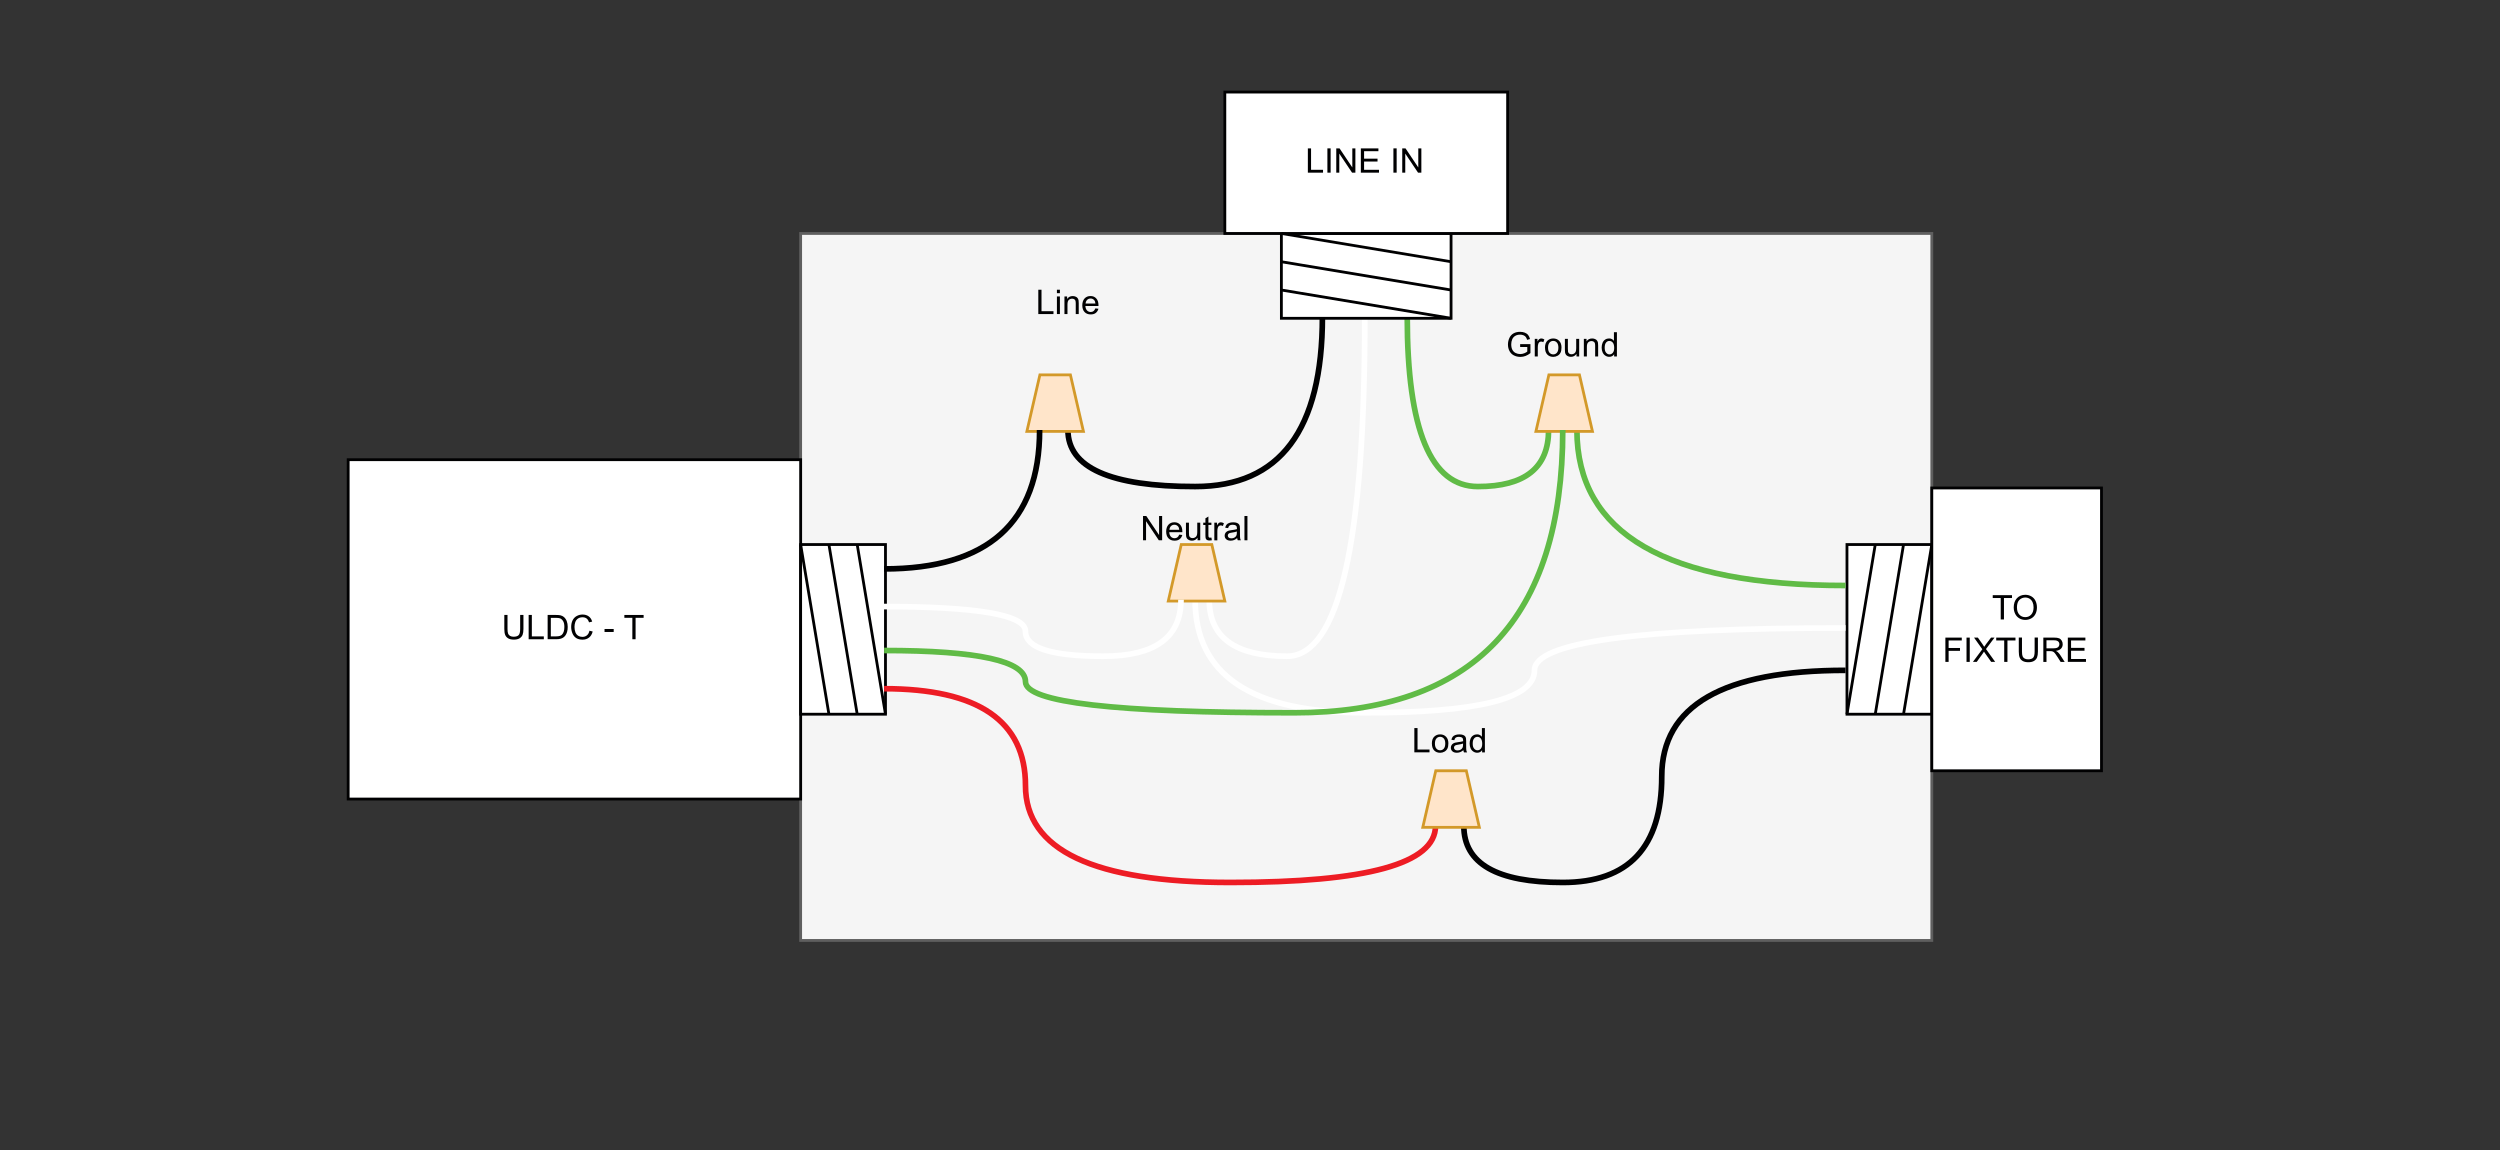 <svg xmlns="http://www.w3.org/2000/svg" id="Layer_1" data-name="Layer 1" viewBox="0 0 594.96 273.79"><rect x="0" y="0" width="594.96" height="273.79" fill="#333333" stroke="none"/><defs><style>      .cls-1 {        fill: #fff;      }      .cls-2 {        stroke: #5f5f5f;      }      .cls-2, .cls-3, .cls-4, .cls-5, .cls-6, .cls-7, .cls-8, .cls-9 {        fill: none;      }      .cls-2, .cls-5, .cls-6, .cls-9 {        stroke-width: .67px;      }      .cls-3 {        stroke: #fff;      }      .cls-3, .cls-4, .cls-5, .cls-7, .cls-8, .cls-9 {        stroke-miterlimit: 10;      }      .cls-3, .cls-4, .cls-7, .cls-8 {        stroke-width: 1.35px;      }      .cls-4 {        stroke: #60bb46;      }      .cls-5, .cls-6, .cls-7 {        stroke: #000001;      }      .cls-10 {        fill: #f5f5f5;      }      .cls-11 {        fill: #ffe5ca;      }      .cls-12 {        fill: #000001;      }      .cls-8 {        stroke: #ed1c24;      }      .cls-9 {        stroke: #d39929;      }    </style></defs><rect class="cls-10" x="190.54" y="55.56" width="269.2" height="168.25"></rect><rect class="cls-2" x="190.54" y="55.56" width="269.2" height="168.25"></rect><rect class="cls-1" x="82.86" y="109.4" width="107.68" height="80.76"></rect><rect class="cls-6" x="82.86" y="109.4" width="107.68" height="80.76"></rect><g><path class="cls-12" d="M123.8,146.35h.77v3.34c0,.58-.07,1.04-.2,1.38s-.37.62-.71.83-.79.32-1.35.32-.98-.09-1.33-.28c-.34-.19-.59-.46-.74-.81s-.22-.84-.22-1.45v-3.34h.76v3.34c0,.5.05.87.14,1.11.09.24.25.42.48.55.23.13.51.19.83.19.56,0,.96-.13,1.2-.38.24-.25.36-.75.36-1.47v-3.34Z"></path><path class="cls-12" d="M125.81,152.13v-5.78h.76v5.1h2.85v.68h-3.61Z"></path><path class="cls-12" d="M130.33,152.13v-5.78h1.99c.45,0,.79.03,1.03.08.33.08.61.21.85.41.3.26.53.59.68.99s.23.86.23,1.37c0,.44-.05.83-.15,1.17-.1.34-.23.62-.39.84-.16.22-.34.4-.53.52-.19.13-.42.22-.69.29-.27.07-.58.1-.93.1h-2.09ZM131.09,151.45h1.23c.38,0,.68-.04.9-.11.22-.07.39-.17.52-.3.18-.18.32-.43.42-.73s.15-.68.15-1.11c0-.6-.1-1.07-.3-1.39-.2-.32-.44-.54-.72-.65-.21-.08-.54-.12-.99-.12h-1.21v4.42Z"></path><path class="cls-12" d="M140.29,150.1l.76.19c-.16.63-.45,1.11-.87,1.44-.42.33-.93.5-1.53.5s-1.13-.13-1.52-.38c-.39-.25-.69-.62-.89-1.1-.2-.48-.31-1-.31-1.55,0-.6.12-1.13.34-1.58.23-.45.56-.79.98-1.02.42-.23.89-.35,1.4-.35.58,0,1.06.15,1.46.44s.67.71.82,1.24l-.75.18c-.13-.42-.33-.73-.58-.92s-.58-.29-.96-.29c-.44,0-.82.11-1.11.32-.3.21-.51.5-.63.86s-.18.73-.18,1.11c0,.49.07.92.22,1.29.14.37.37.64.67.82.3.18.63.27.98.27.43,0,.79-.12,1.09-.37s.5-.61.6-1.1Z"></path><path class="cls-12" d="M143.87,150.4v-.71h2.18v.71h-2.18Z"></path></g><path class="cls-12" d="M150.49,152.13v-5.1h-1.9v-.68h4.58v.68h-1.91v5.1h-.77Z"></path><rect class="cls-1" x="190.54" y="129.59" width="20.19" height="40.38"></rect><rect class="cls-6" x="190.54" y="129.59" width="20.19" height="40.38"></rect><line class="cls-5" x1="204" y1="169.97" x2="197.27" y2="129.59"></line><line class="cls-5" x1="210.73" y1="169.97" x2="204" y2="129.59"></line><line class="cls-5" x1="197.27" y1="169.97" x2="190.54" y2="129.59"></line><path class="cls-7" d="M314.71,75.41c0,26.92-10.09,40.38-30.28,40.38s-30.28-4.49-30.28-13.46"></path><path class="cls-3" d="M324.8,75.41c0,53.84-6.17,80.76-18.51,80.76s-18.51-4.49-18.51-13.46"></path><path class="cls-4" d="M334.9,75.41c0,26.92,5.61,40.38,16.82,40.38s16.82-4.49,16.82-13.46"></path><rect class="cls-1" x="304.95" y="55.56" width="40.38" height="20.19"></rect><rect class="cls-6" x="304.95" y="55.56" width="40.38" height="20.19"></rect><rect class="cls-1" x="291.49" y="21.91" width="67.3" height="33.65"></rect><rect class="cls-6" x="291.49" y="21.91" width="67.3" height="33.65"></rect><g><path class="cls-12" d="M311.25,41.09v-5.78h.76v5.1h2.85v.68h-3.61Z"></path><path class="cls-12" d="M315.9,41.09v-5.78h.77v5.78h-.77Z"></path><path class="cls-12" d="M318.01,41.09v-5.78h.78l3.04,4.54v-4.54h.73v5.78h-.79l-3.04-4.54v4.54h-.73Z"></path><path class="cls-12" d="M323.86,41.09v-5.78h4.18v.68h-3.41v1.77h3.2v.68h-3.2v1.97h3.55v.68h-4.31Z"></path><path class="cls-12" d="M331.61,41.09v-5.78h.77v5.78h-.77Z"></path><path class="cls-12" d="M333.71,41.09v-5.78h.78l3.04,4.54v-4.54h.73v5.78h-.79l-3.04-4.54v4.54h-.73Z"></path></g><path class="cls-7" d="M439.21,159.53c-29.16,0-43.74,8.41-43.74,25.24s-7.85,25.24-23.55,25.24-23.55-4.49-23.55-13.46"></path><rect class="cls-1" x="439.55" y="129.59" width="20.19" height="40.38"></rect><rect class="cls-6" x="439.55" y="129.59" width="20.19" height="40.38"></rect><line class="cls-5" x1="446.28" y1="169.97" x2="453.01" y2="129.59"></line><line class="cls-5" x1="453.01" y1="169.97" x2="459.74" y2="129.59"></line><line class="cls-5" x1="439.55" y1="169.97" x2="446.28" y2="129.59"></line><line class="cls-5" x1="345.33" y1="62.29" x2="304.95" y2="55.56"></line><line class="cls-5" x1="345.33" y1="69.02" x2="304.95" y2="62.29"></line><line class="cls-5" x1="345.33" y1="75.75" x2="304.95" y2="69.02"></line><rect class="cls-1" x="459.74" y="116.13" width="40.38" height="67.3"></rect><rect class="cls-6" x="459.74" y="116.13" width="40.38" height="67.3"></rect><path class="cls-12" d="M476.14,147.42v-5.1h-1.9v-.68h4.58v.68h-1.91v5.1h-.77Z"></path><path class="cls-12" d="M479.23,144.61c0-.96.26-1.71.77-2.25.52-.54,1.18-.81,2-.81.53,0,1.01.13,1.44.38s.76.61.98,1.07.34.97.34,1.55-.12,1.11-.35,1.57c-.24.46-.57.81-1.01,1.05s-.9.36-1.4.36c-.54,0-1.03-.13-1.46-.39-.43-.26-.75-.62-.97-1.08-.22-.46-.33-.94-.33-1.44ZM480.01,144.62c0,.7.19,1.25.56,1.65.37.4.84.6,1.41.6s1.05-.2,1.42-.61.56-.98.56-1.72c0-.47-.08-.88-.24-1.23-.16-.35-.39-.62-.7-.82-.31-.19-.65-.29-1.03-.29-.54,0-1.01.19-1.4.56s-.59.99-.59,1.86Z"></path><g><path class="cls-12" d="M462.97,157.52v-5.78h3.9v.68h-3.13v1.79h2.71v.68h-2.71v2.63h-.77Z"></path><path class="cls-12" d="M468,157.52v-5.78h.77v5.78h-.77Z"></path><path class="cls-12" d="M469.52,157.52l2.24-3.01-1.97-2.77h.91l1.05,1.48c.22.31.37.54.46.71.13-.21.28-.43.46-.66l1.16-1.53h.83l-2.03,2.72,2.19,3.06h-.95l-1.46-2.06c-.08-.12-.17-.25-.25-.39-.13.21-.22.35-.28.43l-1.45,2.02h-.92Z"></path><path class="cls-12" d="M476.97,157.52v-5.1h-1.9v-.68h4.58v.68h-1.91v5.1h-.77Z"></path><path class="cls-12" d="M484.22,151.73h.77v3.34c0,.58-.07,1.04-.2,1.38s-.37.62-.71.83-.79.32-1.35.32-.98-.09-1.33-.28c-.34-.19-.59-.46-.74-.81s-.22-.84-.22-1.45v-3.34h.76v3.34c0,.5.05.87.14,1.11.09.24.25.42.48.55.23.13.51.19.83.19.56,0,.96-.13,1.2-.38.24-.25.36-.75.36-1.47v-3.34Z"></path><path class="cls-12" d="M486.28,157.52v-5.78h2.56c.51,0,.91.05,1.17.16.27.1.48.29.64.55.16.26.24.55.24.87,0,.41-.13.76-.4,1.04s-.68.46-1.23.54c.2.1.36.19.46.29.22.21.44.46.63.77l1.01,1.57h-.96l-.76-1.2c-.22-.35-.41-.61-.55-.8-.14-.18-.27-.31-.39-.39-.11-.07-.23-.12-.35-.15-.09-.02-.23-.03-.43-.03h-.89v2.57h-.76ZM487.04,154.29h1.64c.35,0,.62-.04.82-.11s.35-.19.45-.35c.1-.16.15-.33.15-.52,0-.27-.1-.5-.3-.67s-.51-.26-.94-.26h-1.83v1.91Z"></path><path class="cls-12" d="M492.11,157.52v-5.78h4.18v.68h-3.41v1.77h3.2v.68h-3.2v1.97h3.55v.68h-4.31Z"></path></g><polygon class="cls-11" points="257.84 102.67 254.74 89.21 247.48 89.21 244.38 102.67 257.84 102.67"></polygon><polygon class="cls-9" points="257.84 102.67 254.74 89.21 247.48 89.21 244.38 102.67 257.84 102.67"></polygon><path class="cls-7" d="M247.41,102.33c0,22.03-12.34,33.05-37.01,33.06"></path><g><path class="cls-12" d="M247.1,74.74v-5.78h.76v5.1h2.85v.68h-3.61Z"></path><path class="cls-12" d="M251.53,69.77v-.82h.71v.82h-.71ZM251.53,74.74v-4.19h.71v4.19h-.71Z"></path><path class="cls-12" d="M253.32,74.74v-4.19h.64v.6c.31-.46.75-.69,1.33-.69.25,0,.48.04.7.14.21.09.37.21.47.36.11.15.18.32.22.52.03.13.04.36.04.69v2.58h-.71v-2.55c0-.29-.03-.51-.08-.65-.05-.14-.15-.26-.29-.34s-.31-.13-.49-.13c-.3,0-.56.1-.78.29s-.33.56-.33,1.09v2.29h-.71Z"></path><path class="cls-12" d="M260.68,73.39l.73.09c-.12.43-.33.76-.64,1-.31.24-.71.35-1.2.35-.61,0-1.1-.19-1.46-.57s-.54-.91-.54-1.59.18-1.25.54-1.64c.36-.39.83-.58,1.41-.58s1.02.19,1.37.57c.35.38.53.92.53,1.61,0,.04,0,.1,0,.19h-3.12c.03.46.16.81.39,1.06.23.24.53.37.88.37.26,0,.48-.07.67-.21.18-.14.33-.35.44-.65ZM258.35,72.24h2.34c-.03-.35-.12-.62-.27-.79-.23-.27-.52-.41-.88-.41-.33,0-.6.11-.82.33-.22.22-.34.51-.37.88Z"></path></g><path class="cls-3" d="M284.42,142.71c0,17.95,13.46,26.92,40.38,26.92s40.38-3.36,40.38-10.09,24.68-10.09,74.03-10.09"></path><polygon class="cls-11" points="291.49 143.05 288.39 129.59 281.12 129.59 278.03 143.05 291.49 143.05"></polygon><polygon class="cls-9" points="291.49 143.05 288.39 129.59 281.12 129.59 278.03 143.05 291.49 143.05"></polygon><g><path class="cls-12" d="M272.02,128.58v-5.78h.78l3.04,4.54v-4.54h.73v5.78h-.79l-3.04-4.54v4.54h-.73Z"></path><path class="cls-12" d="M280.64,127.23l.73.09c-.12.43-.33.76-.64,1-.31.24-.71.35-1.2.35-.61,0-1.1-.19-1.46-.57s-.54-.91-.54-1.59.18-1.25.54-1.64c.36-.39.83-.58,1.41-.58s1.02.19,1.37.57c.35.38.53.92.53,1.61,0,.04,0,.1,0,.19h-3.12c.03.46.16.81.39,1.06.23.24.53.37.88.37.26,0,.48-.07.67-.21.18-.14.33-.35.44-.65ZM278.3,126.08h2.34c-.03-.35-.12-.62-.27-.79-.23-.27-.52-.41-.88-.41-.33,0-.6.11-.82.33-.22.22-.34.51-.37.88Z"></path><path class="cls-12" d="M285,128.58v-.62c-.33.47-.77.71-1.33.71-.25,0-.48-.05-.69-.14s-.37-.21-.48-.36c-.1-.14-.18-.32-.22-.53-.03-.14-.04-.36-.04-.66v-2.59h.71v2.32c0,.37.01.62.04.75.04.19.14.33.28.44s.32.16.54.16.41-.05.6-.16.32-.26.4-.45c.08-.19.12-.46.12-.82v-2.24h.71v4.19h-.63Z"></path><path class="cls-12" d="M288.3,127.94l.1.63c-.2.04-.38.06-.54.06-.26,0-.46-.04-.6-.12s-.24-.19-.3-.32c-.06-.13-.09-.41-.09-.84v-2.41h-.52v-.55h.52v-1.04l.71-.43v1.46h.71v.55h-.71v2.45c0,.2.01.33.04.39.02.06.07.1.12.14s.14.05.24.05c.08,0,.18,0,.31-.03Z"></path><path class="cls-12" d="M288.99,128.58v-4.19h.64v.64c.16-.3.31-.49.45-.59.14-.09.29-.14.46-.14.24,0,.48.08.73.23l-.24.66c-.17-.1-.35-.15-.52-.15-.16,0-.29.05-.42.14-.12.09-.21.22-.26.39-.08.25-.12.53-.12.83v2.19h-.71Z"></path><path class="cls-12" d="M294.42,128.06c-.26.22-.52.38-.76.47-.24.09-.5.14-.78.14-.46,0-.81-.11-1.06-.34-.25-.22-.37-.51-.37-.86,0-.21.05-.39.14-.56.09-.17.22-.31.37-.41.15-.1.32-.18.51-.23.14-.04.35-.07.63-.11.57-.07,1-.15,1.27-.24,0-.1,0-.16,0-.19,0-.29-.07-.49-.2-.61-.18-.16-.45-.24-.81-.24-.33,0-.58.06-.74.18-.16.12-.28.32-.35.62l-.69-.09c.06-.3.17-.54.31-.72.14-.18.35-.32.63-.42.27-.1.59-.15.95-.15s.65.04.87.13c.22.08.39.19.49.32.11.13.18.29.22.48.02.12.04.34.04.65v.95c0,.66.01,1.08.04,1.25s.09.34.18.5h-.74c-.07-.15-.12-.32-.14-.52ZM294.36,126.48c-.26.1-.64.19-1.16.27-.29.04-.5.09-.62.14-.12.05-.21.13-.28.23s-.1.21-.1.34c0,.19.07.35.21.47.14.13.35.19.63.19s.52-.06.73-.18.37-.28.47-.49c.08-.16.11-.4.11-.71v-.26Z"></path><path class="cls-12" d="M296.16,128.58v-5.78h.71v5.78h-.71Z"></path></g><path class="cls-3" d="M281.06,142.71c0,8.97-6.17,13.46-18.51,13.46s-18.51-1.97-18.51-5.92-11.47-5.91-34.4-5.9"></path><path class="cls-4" d="M375.28,102.33c0,24.68,21.31,37.01,63.93,37.01"></path><polygon class="cls-11" points="378.98 102.67 375.88 89.21 368.61 89.21 365.52 102.67 378.98 102.67"></polygon><polygon class="cls-9" points="378.98 102.67 375.88 89.21 368.61 89.21 365.52 102.67 378.98 102.67"></polygon><g><path class="cls-12" d="M361.77,82.57v-.68h2.45s0,2.14,0,2.14c-.38.3-.76.52-1.16.68-.4.15-.81.23-1.23.23-.57,0-1.08-.12-1.55-.36s-.81-.59-1.05-1.05c-.24-.46-.36-.97-.36-1.54s.12-1.09.35-1.58c.23-.49.57-.85,1.01-1.09.44-.24.95-.35,1.53-.35.42,0,.8.07,1.13.2s.6.32.79.57c.19.24.34.56.44.95l-.69.19c-.09-.29-.19-.53-.32-.69-.13-.17-.31-.3-.55-.4-.24-.1-.5-.15-.8-.15-.35,0-.65.05-.91.16-.25.11-.46.25-.62.42-.16.17-.28.36-.36.57-.15.36-.22.75-.22,1.16,0,.52.09.95.27,1.29.18.35.44.6.78.77.34.17.7.25,1.08.25.33,0,.65-.06.97-.19.32-.13.55-.26.72-.41v-1.08h-1.7Z"></path><path class="cls-12" d="M365.25,84.83v-4.19h.64v.64c.16-.3.31-.49.45-.59.14-.09.29-.14.46-.14.24,0,.48.08.73.23l-.24.66c-.17-.1-.35-.15-.52-.15-.16,0-.29.05-.42.14-.12.09-.21.22-.26.39-.08.25-.12.53-.12.83v2.19h-.71Z"></path><path class="cls-12" d="M367.68,82.74c0-.78.21-1.35.65-1.72.36-.31.8-.47,1.32-.47.58,0,1.05.19,1.41.57.37.38.55.9.55,1.56,0,.54-.08.96-.24,1.27s-.4.55-.71.72-.65.26-1.01.26c-.59,0-1.06-.19-1.42-.56s-.54-.92-.54-1.62ZM368.41,82.74c0,.54.12.94.35,1.2s.53.4.88.4.65-.13.88-.4.35-.68.35-1.23c0-.52-.12-.91-.35-1.18-.24-.27-.53-.4-.88-.4s-.65.13-.88.4c-.23.27-.35.67-.35,1.2Z"></path><path class="cls-12" d="M375.18,84.83v-.62c-.33.47-.77.71-1.33.71-.25,0-.48-.05-.69-.14s-.37-.21-.48-.36c-.1-.14-.18-.32-.22-.53-.03-.14-.04-.36-.04-.66v-2.59h.71v2.32c0,.37.01.62.04.75.04.19.14.33.28.44s.32.16.54.16.41-.05.6-.16.32-.26.4-.45c.08-.19.12-.46.12-.82v-2.24h.71v4.19h-.63Z"></path><path class="cls-12" d="M376.93,84.83v-4.19h.64v.6c.31-.46.75-.69,1.33-.69.25,0,.48.04.7.14.21.09.37.21.47.36.11.15.18.32.22.52.03.13.04.36.04.69v2.58h-.71v-2.55c0-.29-.03-.51-.08-.65-.05-.14-.15-.26-.29-.34s-.31-.13-.49-.13c-.3,0-.56.1-.78.29s-.33.56-.33,1.09v2.29h-.71Z"></path><path class="cls-12" d="M384.14,84.83v-.53c-.27.42-.66.62-1.17.62-.33,0-.64-.09-.92-.28-.28-.18-.5-.44-.65-.77-.15-.33-.23-.71-.23-1.14s.07-.8.21-1.14c.14-.34.35-.6.63-.78.28-.18.59-.27.93-.27.25,0,.48.05.67.16s.36.25.48.42v-2.07h.71v5.78h-.66ZM381.89,82.74c0,.54.11.94.34,1.2.23.27.49.4.8.4s.57-.13.79-.38c.22-.25.33-.64.33-1.16,0-.57-.11-.99-.33-1.26-.22-.27-.49-.4-.82-.4s-.58.13-.79.39c-.21.26-.32.66-.32,1.22Z"></path></g><path class="cls-4" d="M371.91,102.33c0,44.87-21.31,67.3-63.93,67.3s-63.93-2.47-63.93-7.4-11.22-7.41-33.65-7.42"></path><path class="cls-8" d="M341.63,196.55c0,8.97-16.26,13.46-48.79,13.46s-48.79-7.68-48.79-23.05-11.22-23.05-33.65-23.06"></path><polygon class="cls-11" points="352.06 196.89 348.96 183.43 341.69 183.43 338.6 196.89 352.06 196.89"></polygon><polygon class="cls-9" points="352.06 196.89 348.96 183.43 341.69 183.43 338.6 196.89 352.06 196.89"></polygon><g><path class="cls-12" d="M336.59,179.05v-5.78h.76v5.1h2.85v.68h-3.61Z"></path><path class="cls-12" d="M340.76,176.96c0-.78.21-1.35.65-1.72.36-.31.8-.47,1.32-.47.58,0,1.05.19,1.41.57.37.38.55.9.55,1.56,0,.54-.08.96-.24,1.27s-.4.55-.71.72-.65.26-1.01.26c-.59,0-1.06-.19-1.42-.56s-.54-.92-.54-1.62ZM341.49,176.96c0,.54.12.94.35,1.2s.53.4.88.4.65-.13.88-.4.35-.68.35-1.23c0-.52-.12-.91-.35-1.18-.24-.27-.53-.4-.88-.4s-.65.13-.88.4c-.23.27-.35.67-.35,1.2Z"></path><path class="cls-12" d="M348.25,178.53c-.26.22-.52.38-.76.47-.24.09-.5.14-.78.14-.46,0-.81-.11-1.06-.34-.25-.22-.37-.51-.37-.86,0-.21.05-.39.14-.56.09-.17.22-.31.37-.41.15-.1.32-.18.51-.23.14-.04.35-.07.63-.11.57-.07,1-.15,1.27-.24,0-.1,0-.16,0-.19,0-.29-.07-.49-.2-.61-.18-.16-.45-.24-.81-.24-.33,0-.58.06-.74.18-.16.12-.28.32-.35.62l-.69-.09c.06-.3.17-.54.31-.72.14-.18.35-.32.63-.42.27-.1.59-.15.95-.15s.65.04.87.13c.22.08.39.19.49.32.11.13.18.29.22.48.02.12.04.34.04.65v.95c0,.66.01,1.08.04,1.25s.09.34.18.5h-.74c-.07-.15-.12-.32-.14-.52ZM348.19,176.95c-.26.1-.64.19-1.16.27-.29.04-.5.09-.62.14-.12.05-.21.13-.28.23s-.1.21-.1.34c0,.19.07.35.21.47.14.13.35.19.63.19s.52-.06.73-.18.37-.28.47-.49c.08-.16.11-.4.11-.71v-.26Z"></path><path class="cls-12" d="M352.72,179.05v-.53c-.27.42-.66.62-1.17.62-.33,0-.64-.09-.92-.28-.28-.18-.5-.44-.65-.77-.15-.33-.23-.71-.23-1.14s.07-.8.21-1.14c.14-.34.35-.6.63-.78.28-.18.59-.27.93-.27.25,0,.48.05.67.16s.36.25.48.42v-2.07h.71v5.78h-.66ZM350.48,176.96c0,.54.11.94.34,1.2.23.27.49.4.8.4s.57-.13.79-.38c.22-.25.33-.64.33-1.16,0-.57-.11-.99-.33-1.26-.22-.27-.49-.4-.82-.4s-.58.13-.79.39c-.21.26-.32.66-.32,1.22Z"></path></g></svg>